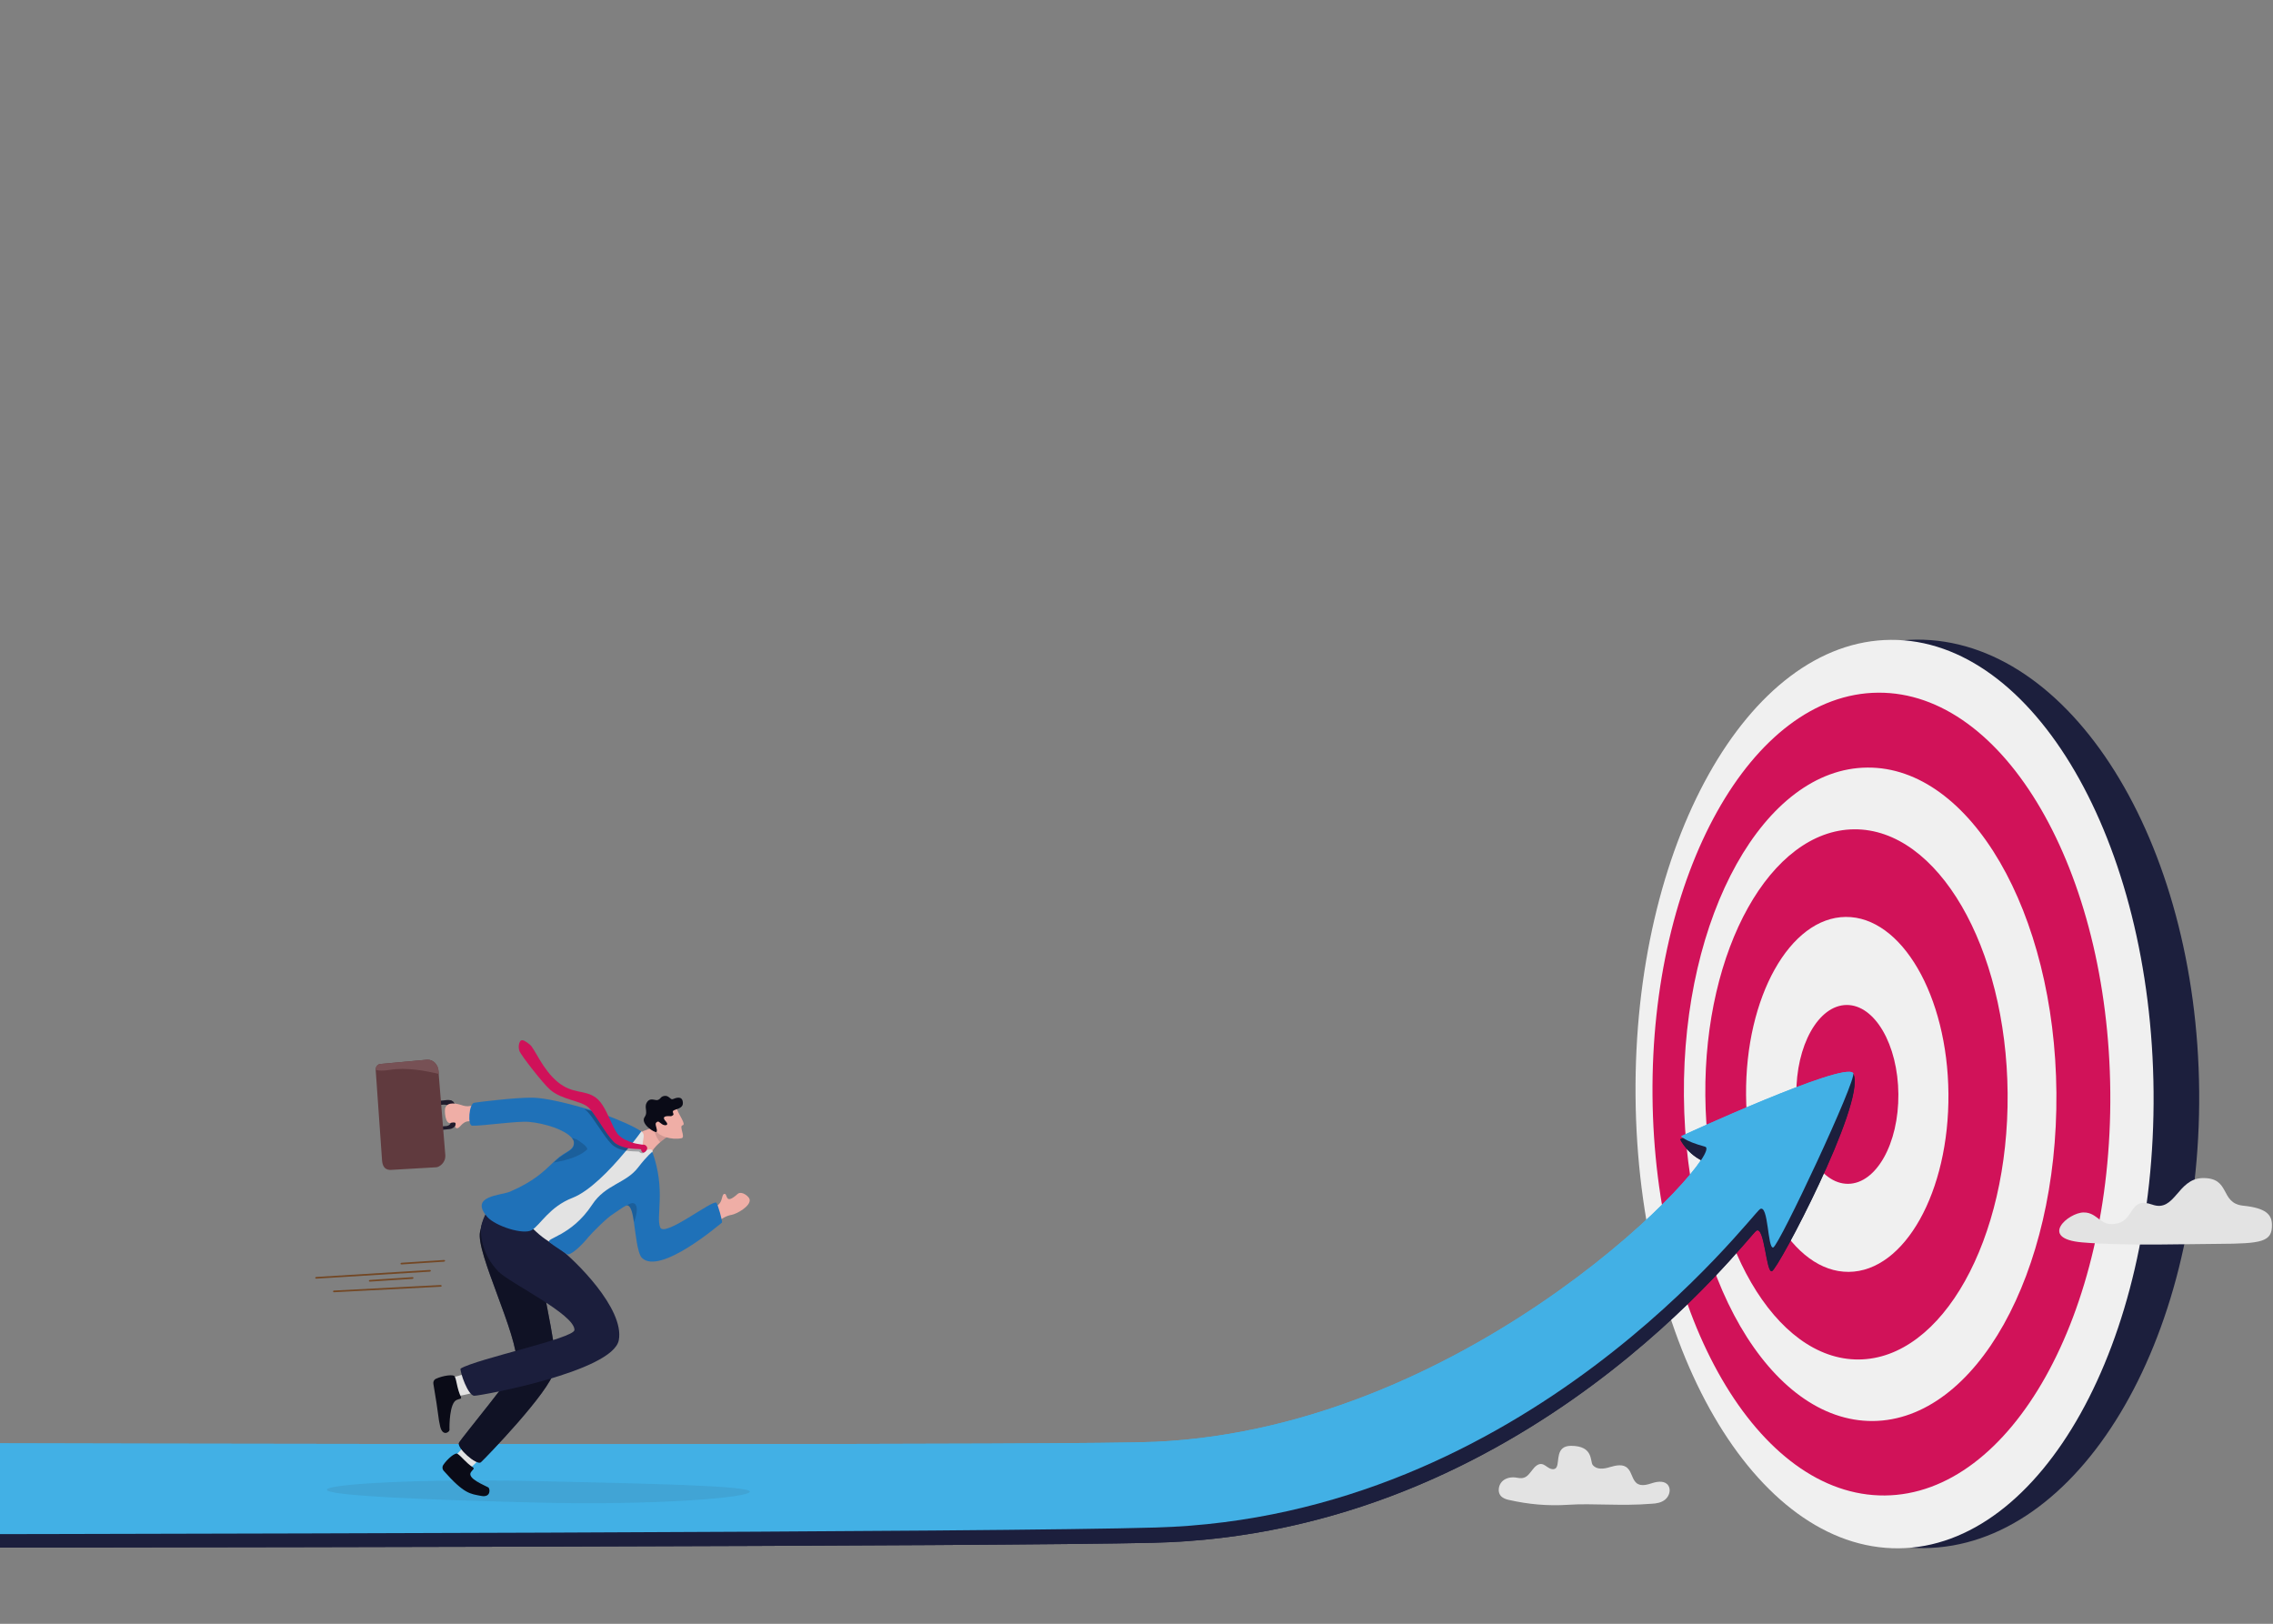<?xml version="1.0"?>
<svg xmlns="http://www.w3.org/2000/svg" xmlns:xlink="http://www.w3.org/1999/xlink" enable-background="new 0 0 1071.5 765.4" viewBox="0 0 1071.5 765.4" preserveAspectRatio="none" width="1071.5" height="765.4"><rect x="0" y="0" width="1071.5" height="765.4" fill="#808080" stroke="none"/><clipPath id="a"><path d="m154.1 697.9h199.4v10.7h-199.4z"/></clipPath><clipPath id="b"><path d="m154.1 697.9h199.4v10.7h-199.4z"/></clipPath><clipPath id="c"><path d="m216.4 569.1h45.4v120.3h-45.4z"/></clipPath><clipPath id="d"><path d="m216.4 569.1h45.4v120.3h-45.4z"/></clipPath><clipPath id="e"><path d="m240.8 567.9h11.7v16.6h-11.7z"/></clipPath><clipPath id="f"><path d="m240.8 567.9h11.7v16.6h-11.7z"/></clipPath><clipPath id="g"><path d="m148.5 593.3h61.3v15.9h-61.3z"/></clipPath><clipPath id="h"><path d="m148.5 593.3h61.3v15.9h-61.3z"/></clipPath><clipPath id="i"><path d="m308.6 532.1h5.6v6.4h-5.6z"/></clipPath><clipPath id="j"><path d="m308.6 532.1h5.6v6.4h-5.6z"/></clipPath><clipPath id="k"><path d="m275.4 522.5h29.3v21h-29.3z"/></clipPath><clipPath id="l"><path d="m275.4 522.5h29.3v21h-29.3z"/></clipPath><clipPath id="m"><path d="m294.7 567.1h5.4v8.9h-5.4z"/></clipPath><clipPath id="n"><path d="m294.7 567.1h5.4v8.9h-5.4z"/></clipPath><clipPath id="o"><path d="m261 536.3h15.8v11.6h-15.8z"/></clipPath><clipPath id="p"><path d="m261 536.3h15.8v11.6h-15.8z"/></clipPath><path d="m903.3 301.5c72.6-.6 132.4 94.8 133.4 213s-57.1 214.6-129.7 215.2-132.4-94.8-133.4-213c-1-118.3 57.1-214.6 129.7-215.2" fill="#1c1f3d"/><path d="m891.3 301.6c67.4-.5 122.9 94.9 123.9 213.1s-52.8 214.5-120.2 215.1c-67.5.5-123-94.9-124-213.1-1-118.3 52.9-214.6 120.3-215.1" fill="#f0f0f0"/><path d="m885.3 326.5c59.6-.5 108.6 83.8 109.5 188.3s-46.7 189.6-106.3 190.1-108.6-83.8-109.5-188.3 46.7-189.6 106.3-190.1" fill="#d11259"/><path d="m880.3 361.8c48.5-.4 88.4 68.2 89.1 153.3s-38 154.3-86.5 154.7-88.4-68.2-89.1-153.3 38-154.4 86.5-154.7" fill="#f0f0f0"/><path d="m874.1 390.9c39.3-.3 71.7 55.4 72.3 124.4s-30.8 125.2-70.2 125.5c-39.3.3-71.7-55.4-72.3-124.4s30.8-125.2 70.2-125.5" fill="#d11259"/><path d="m870.1 432.2c26.3-.2 48 37.1 48.4 83.3s-20.6 83.8-47 84c-26.3.2-48-37.1-48.4-83.3s20.7-83.8 47-84" fill="#f0f0f0"/><path d="m870.5 473.7c13.3-.1 24.2 18.7 24.4 42s-10.4 42.2-23.7 42.3-24.2-18.7-24.4-42c-.2-23.2 10.4-42.2 23.7-42.3" fill="#d11259"/><path d="m982.2 571.5c-7 0-21.5 12.3-.7 14.1 20.7 1.8 51.7.7 64.2.7 20.5-.1 25.5-.9 25.3-9.1-.1-4.7-2.8-7.8-13.6-8.9-11.2-1.2-5.6-13.4-19.3-13-11.7.4-12.8 16.3-23.5 12.5s-8.4 6.8-16.2 8.8c-8.4 2.2-9.2-5.2-16.2-5.1" fill="#e3e3e3"/><path d="m-882.4 683.3c33.6 3.4 1368.3 3 1433.9 2.7 117.3-.6 265.1-134.6 254.8-137.4s-14.3-11.6-14.3-11.6 79.4-36.9 81.8-30.4c5.2 14.1-35.8 92-38.6 92.6-2.7.7-3.4-21.5-7.3-19.1-4 2.4-107.8 143-284.5 147.1-150.9 3.4-1427.9 2.4-1427.9 2.4z" fill="#1c1f3d"/><path d="m-885 675.2c33.6 3.4 1364.2 7.5 1429.7 4.4 150.8-6.9 269.3-136.4 259-139.1-10.3-2.8-11.2-5-11.2-5s76.8-35.3 81-29.7c2 2.7-35 81.5-37.7 82.2s-2.2-20.5-6.2-18.1-109.8 145.1-284.8 150.1c-150.9 4.3-1434.1 3.6-1434.1 3.6z" fill="#42b0e5"/><path d="m739.1 709.3c-9.5.6-18.5-.2-27.8-2.3-1.4-.3-2.9-.8-3.9-2-1.5-1.8-1-4.9.6-6.6s4-2.2 6.2-2c1.4.2 2.8.6 4.2.1 1.7-.5 2.8-2.2 4-3.7 1.1-1.5 2.7-3 4.4-2.7 1.3.2 2.3 1.3 3.5 1.9 1.2.7 2.9.8 3.5-.5 1.4-2.7-.6-10 6.8-10 10.7 0 8.9 7.4 10.2 9 1.9 2.4 5.4 1.9 8.2 1 2.8-.8 6.2-1.6 8.3.6 1.9 1.8 2.1 5.2 4.1 6.9 2.1 1.8 5.2.8 7.7 0 2.6-.8 5.9-1.1 7.4 1.3 1.3 2.1.3 5-1.5 6.5s-4.1 1.9-6.4 2c-14.5 1.2-27.8-.3-39.5.5" fill="#e3e3e3"/><path d="m-882.3 683.3c33.6 3.4 1368.3 3 1433.9 2.7 117.3-.6 265.1-134.6 254.8-137.4s-14.3-11.6-14.3-11.6 79.4-36.9 81.8-30.4c5.2 14.1-35.8 92-38.6 92.6-2.7.7-3.4-21.5-7.3-19.1s-107.8 143-284.5 147.1c-150.9 3.4-1427.9 2.4-1427.9 2.4z" fill="#1c1f3d"/><path d="m-884.9 675.2c33.6 3.4 1364.2 7.5 1429.7 4.4 150.8-6.9 269.3-136.4 259-139.1-10.3-2.8-11.2-5-11.2-5s76.8-35.3 81-29.7c2 2.7-35 81.5-37.7 82.2s-2.2-20.5-6.2-18.1-109.8 145.1-284.8 150.1c-150.9 4.4-1434.1 3.6-1434.1 3.6z" fill="#42b0e5"/><g clip-path="url(#a)" opacity=".1"><path clip-path="url(#b)" d="m154.1 702.2c0 2.8 45.3 4.7 97.6 6 57.3 1.5 101.8-2.3 101.8-5.1s-47.3-3.8-101.8-5c-52.2-1.1-97.6 1.3-97.6 4.1" fill="#32323f"/></g><path d="m213.2 519c0 .1 0 .1 0 0 .6.4.9.8 1 1.4v.1.1l.1 1.7v.1.1l.2 1.9.4 5c0 .3 0 .7-.2 1-.4.9-1.5 1.7-2.8 1.8l-1.9.2-3 .3-.1-1.6 3-.3h.4c1-.1 1.8-.6 2.1-1.3.1-.2.2-.5.1-.7l-.4-4.2-.2-1.8v-.5c0-.5-.3-.9-.8-1.2-.4-.3-.9-.4-1.4-.4-.1 0-.3 0-.4 0h-.4l-3.1.3-.1-1.6 3.1-.3 1.8-.2c1.1-.5 1.9-.3 2.6.1" fill="#201b2c"/><path d="m213.2 519c0 .1 0 .1 0 0 .6.4.9.8 1 1.4v.1.1l.1 1.7v.1s0 0-.1 0l-.5-.1-.8-.2-.9-.2c0-.5-.3-.9-.8-1.2-.4-.3-.9-.4-1.4-.4-.1 0-.3 0-.4 0h-.4l-3.1.3-.1-1.6 3.1-.3 1.8-.2c1-.1 1.9.1 2.5.5" fill="#201b2c"/><path d="m201.3 499.5-22 2c-1.3.1-2.3 1.4-2.2 2.8l3 42.7c.4 4.8 3.5 4.5 4.8 4.4l20.8-1.2c1.3-.1 4.6-2.1 4.2-6l-3.1-37.9-.1-1.4c-.2-3.1-2.5-5.6-5.4-5.4" fill="#603a3e"/><path d="m201.3 499.5-22 2c-1.3.1-2.3 1.4-2.2 2.8 1.3.4 3.4.5 6.6 0 7.8-1.3 16.9.4 23.1 1.9h.1l-.1-1.4c-.3-3-2.6-5.5-5.5-5.3" fill="#775155"/><path d="m221.4 692.2c2.8-2.3 9-8.9 9-8.9l-6.5-7-9.3 10 1.4 7.5z" fill="#e3e3e3"/><path d="m223 691.7c.8.6-.1.9-1 2.2-2 3 6.5 6.2 8.2 7.2.8.5 1.4 4.9-3.4 4-5.1-1-7.9-.8-17.7-11.9-.6-.7-.7-1.8-.2-2.6 1.9-2.9 5.8-6.2 6.8-5.3 1.7 1 3.7 4 7.3 6.4" fill="#0a0b17"/><path d="m215.6 658.1c3.7-.5 12.7-2.9 12.7-2.9l-1.9-9.6-13.6 3.8-2.9 7.3z" fill="#e3e3e3"/><path d="m217.3 658.5c.4 1-.6.7-2.1 1.4-3.3 1.5-3.4 12.1-3.3 14.1 0 1-3.2 3.3-4.4-1.6-1-4.1-.6-5-3.2-20.1-.2-1 .3-2 1.2-2.4 3.2-1.5 8.5-2.3 8.9-1 .9 1.8 1 5.6 2.9 9.6" fill="#0a0b17"/><path d="m239.6 570.7c8.8 2 13.6 15.6 14.7 24.2 2.8 21.3 9 42.3 7 51.2-2.2 10-32.7 41.4-34.6 43.1s-11.6-6.8-10.3-9.2 27.2-33.5 27.3-36.6c.5-14.6-19.5-52.9-17.4-62.8 3.6-17.3 13.3-9.9 13.3-9.9" fill="#1b1e3c"/><g clip-path="url(#c)" opacity=".63"><path clip-path="url(#d)" d="m239.6 570.7c8.8 2 13.6 15.6 14.7 24.2 2.8 21.3 9 42.3 7 51.2-2.2 10-32.7 41.4-34.6 43.1s-11.6-6.8-10.3-9.2 27.2-33.5 27.3-36.6c.5-14.6-19.5-52.9-17.4-62.8 3.6-17.3 13.3-9.9 13.3-9.9" fill="#0a0b17"/></g><g clip-path="url(#e)" opacity=".4"><path clip-path="url(#f)" d="m240.9 584.6c.8-10.1 11.7-16.6 11.7-16.6" fill="#0a0b17"/></g><path d="m291.7 631.7c-2.8 14.8-65.1 26.2-68.1 26.2s-6.8-11.2-6.5-12.8c7.8-4.7 53.5-14.2 53.7-18.2.2-7.4-30.7-22.2-35.9-27.6-7.8-8-9.1-18.3-7.7-22.8 1.4-4.6 4.2-10.5 11-8.1 6 2.1 8.5 4.9 10.1 8 1.1 2.1 11.5 8.9 13.9 10.8 8.9 6.6 32.3 29.7 29.5 44.5" fill="#1b1e3c"/><g clip-path="url(#g)" opacity=".82"><path clip-path="url(#h)" d="m149.1 602.4 53.5-3.5" fill="#eed6c1"/><path clip-path="url(#h)" d="m203.1 598.9v.1c0 .2-.3.4-.5.4l-53.5 3.3c-.3 0-.5-.1-.5-.4 0-.2.3-.4.5-.4l53.5-3.3c.3 0 .4.1.5.3" fill="#703b10"/><path clip-path="url(#h)" d="m157.5 608.8 50.2-2.7" fill="#eed6c1"/><path clip-path="url(#h)" d="m208.2 606v.1c0 .2-.2.4-.5.4l-50.2 2.6c-.3 0-.5-.2-.5-.4s.2-.4.5-.4l50.2-2.6c.2 0 .4.1.5.3" fill="#703b10"/><path clip-path="url(#h)" d="m174.4 603.7 20-1.3" fill="#eed6c1"/><path clip-path="url(#h)" d="m194.9 602.3v.1c0 .2-.3.4-.5.4l-20 1.3c-.3 0-.5-.1-.5-.4 0-.2.3-.4.5-.4l20-1.3c.3 0 .5.1.5.3" fill="#703b10"/><path clip-path="url(#h)" d="m188.8 594.6 20-1.3" fill="#eed6c1"/><path clip-path="url(#h)" d="m209.8 594.2v.1c0 .2-.3.4-.5.4l-20 1.3c-.3 0-.5-.1-.5-.4 0-.2.3-.4.5-.4l20-1.3c.3 0 .5.1.5.3" fill="#703b10"/></g><g fill="#efaea6"><path d="m331.7 580.9c1.9-1.1 4.3-3 6.5-4.9 2.2-1.8 4.4-3 6.8-3.4 2.2-.4 8.9-4 8.4-7.2-.2-1.4-3.8-4.3-5.7-2.6-6.4 5.8-4.4-.8-6.4 0-1.5.6-.1 5.4-5.6 6.3-3 .5-7.7 3.7-8.5 4.7-.7 1 4.5 7.1 4.5 7.1"/><path d="m232.5 520.4c-2.2.1-5.6-.1-8.5.5-2.8.6-4.1.8-6.4 0-2.1-.7-6.6-1.8-7.7 1.3-.5 1.3 0 7.7 2.4 7.1 4.8-1.1.8 2.2 3.1 2.5 1.7.2 2.7-4.7 7.9-2.9 2.9 1 8.6.4 9.7-.1 1.2-.6-.5-8.4-.5-8.4"/><path d="m317.7 529.9-3.5 6.2-.1.1-.5.3s-1.1.8-2.4 1.9c-.6.5-1.2 1.1-1.8 1.7-.7.8-1.4 1.5-1.7 2.2-.7 1.4-2.6 2.6-3.3 5.3-.5 2-3.8-4.6-3.8-4.6l-3.3-6.9c2.5-2.2 10.1-4.2 12.7-5.7 2.7-1.6 7.7-.5 7.7-.5"/></g><g clip-path="url(#i)" opacity=".14"><path clip-path="url(#j)" d="m314.2 536.1-.1.1-.5.3s-1.1.8-2.4 1.9c-2.3-2.7-3.3-6.4-2.1-6.4 1.1 0 4.5 1.9 4.5 1.9z" fill="#0a0b17"/></g><path d="m302.3 533.3c2.8 1.6-.7 5.6 1.4 8 1.1 1.3 1.4.5 2.5.5.7 0 1.4-.1 1.4 1.1-.6 22.7-41.5 40.7-42.1 44.1-.5 2.8-12.7-4.3-17.1-11.6-6.1-10.1 5-13.2 7-14.6 1.9-1.5 33.9-29.6 33.9-29.6s6.1 1.8 13 2.1" fill="#e3e3e3"/><path d="m340.3 576.3c-.9.7-29.2 25-37.7 16.6-2.2-2.2-3-11.9-3.8-17-.6-3.9-1.3-7.1-2.8-7.7-.3-.1-.8 0-1.3.3-1.4.7-3.6 2.4-5.5 3.6-3.2 1.9-10.8 9.7-11.9 11.1-2.9 3.6-8.5 9.1-10.2 7.9-4.2-2.9-5.8-3.7-8-5.5-2.4-2 10.1-2.7 20-17.7 6.3-9.7 15.9-10 21.7-17.6 4.4-5.7 6.7-7.4 6.7-7.4 6.5 18.1 1.6 30.3 3.7 35.6 1.9 5 24.6-13.1 26.5-11.6.6.5 3.1 9.1 2.6 9.4" fill="#1f71b8"/><path d="m319.1 522.6c.7 2.7 4.5 7.4 2.7 7.8-1.9.3 1.5 5.7-.5 6.1-4.8 1-10.8-1.1-11.8-3.3s-1.7-8.7-1.7-8.7z" fill="#efaea6"/><path d="m314.6 526.1c1.5-.1 1.7.3 2.6-.4 1-.7-1.1-1.8.8-2.5s4.1-1.2 3.9-3.5c-.2-3.3-3.1-2.3-4.8-1.6-1.1.4-1.8-2-4.1-1.5-1.8.4-1.4 1.4-3 1.9-1 .3-3.1-1-4.5.4-2.5 2.7.3 4.9-1.6 7.6-2.3 3.2 5 7.8 5.6 7 .7-1-1-3.5-.2-4.3 1.1-1.2 1.5-.1 2.8.7 1.4.9 3.5.6 1.8-1.3-1.8-1.9-.7-2.4.7-2.5" fill="#0a0b17"/><path d="m302.3 533.3s-1.8 2.6-4.8 6.3c-.3.4-.6.7-.9 1.1-.4.5-.8 1-1.3 1.5-.4.4-.7.9-1.1 1.3-6.6 7.9-16.3 18-24.3 21.1-10.9 4.2-15.2 12.8-19.2 15.2s-17.1-1.9-20.9-6.1c-8.9-10.1 6.4-10.2 10.6-12 11.1-4.8 15.7-9.3 20.5-13.9.4-.4.9-.8 1.3-1.2 4-3.8 8.6-4.3 8.3-8.2 0-.3-.1-.6-.2-.9-.2-.4-.5-.9-.9-1.3-3.1-3.6-12.3-6.7-20.1-7.4-5.2-.5-22.4 2-26.7 1.8-2.3-.1-1.5-10.3.9-10.8 2.2-.4 19.8-2.5 26.9-2.4h.9c5.3.1 14.6 2.2 24.1 4.9 1.1.3 2.3.7 3.4 1 2.1.7 4.2 1.3 6.3 2.1 7.2 2.7 13.7 5.5 17.2 7.9" fill="#1f71b8"/><g clip-path="url(#k)" opacity=".3"><path clip-path="url(#l)" d="m304.5 542.6c-.4.4-1.2 1-1.8 1-.8-.1-1-.3-1.4-.7 0 0-.1-.1-.2-.1-.6-.1-3 0-5.8-.4-.2 0-.4-.1-.5-.1-.2 0-.4-.1-.6-.1-1.6-.3-3.3-.9-4.7-1.9-.4-.3-.9-.6-1.2-1-1.8-1.8-3.8-4.7-5.8-7.7-.4-.6-.8-1.2-1.2-1.7-.2-.3-.4-.6-.6-.9-1.6-2.4-3.1-4.5-4.5-5.7-.2-.2-.5-.4-.8-.6 1.1.3 2.3.7 3.4 1l6.3 2.1c.6 1.1 1.1 2.2 1.6 3.3.2.5.5 1 .7 1.5 1.2 2.6 2.3 4.8 3.5 5.9 1 .9 2.1 1.5 3.2 2.1 1.1.5 2.1.9 3.2 1.2.1 0 .2.1.3.1 1.5.4 2.9.6 4.2.8 1.1.1 1.4-.1 2.1.6.7.6 1 .8.6 1.3" fill="#0a0b17"/></g><path d="m303 543.2c-.7-.5-.7-.9-.8-1.4 0 0-.1-.1-.2-.1-.7-.2-3.7 0-6.9-.7-1.6-.4-3.3-1-4.7-1.9-.4-.3-.9-.6-1.2-1-1.8-1.8-3.8-4.8-5.7-7.7-.4-.6-.8-1.2-1.1-1.7-.2-.3-.4-.6-.6-.9-1.6-2.4-3.1-4.5-4.4-5.8-3.4-3.2-12.4-3.5-18-8.3-3.4-2.9-13.7-16.2-14.5-18.2-.7-1.9-.3-4.1.5-4.9s2.3.1 4.4 1.8c2.2 1.7 5.9 11.7 13.1 17.6s12.7 3.5 18 7.4c2.9 2.1 4.9 6.5 6.7 10.4.2.5.5 1 .7 1.5 1.2 2.6 2.3 4.8 3.5 5.9 1 .9 2 1.6 3.1 2.1 1 .5 2.1.9 3.2 1.3 1.6.5 3.1.7 4.4.9 1.1.1 1.4-.1 2.1.6.9.9.4 1.9 0 2.3-.3.4-1.1 1.1-1.6.8" fill="#d01159"/><g clip-path="url(#m)" opacity=".18"><path clip-path="url(#n)" d="m298.9 576c-.6-3.9-1.3-7.1-2.8-7.7-.3-.1-.8 0-1.3.3 1.8-1.2 4.6-2.9 5.3.5.4 1.9-.4 4.7-1.2 6.9" fill="#0a0b17"/></g><g clip-path="url(#o)" opacity=".18"><path clip-path="url(#p)" d="m276.6 542c-4.7 4.1-12.2 5.3-15.6 6 .4-.4.9-.8 1.3-1.2 4-3.8 8.6-4.3 8.3-8.2 0-.3-.1-.6-.2-.9-.2-.4-.5-.9-.9-1.3.5.1 1.8.4 2.4.7.6.4 6 3.7 4.7 4.9" fill="#0a0b17"/></g></svg>
